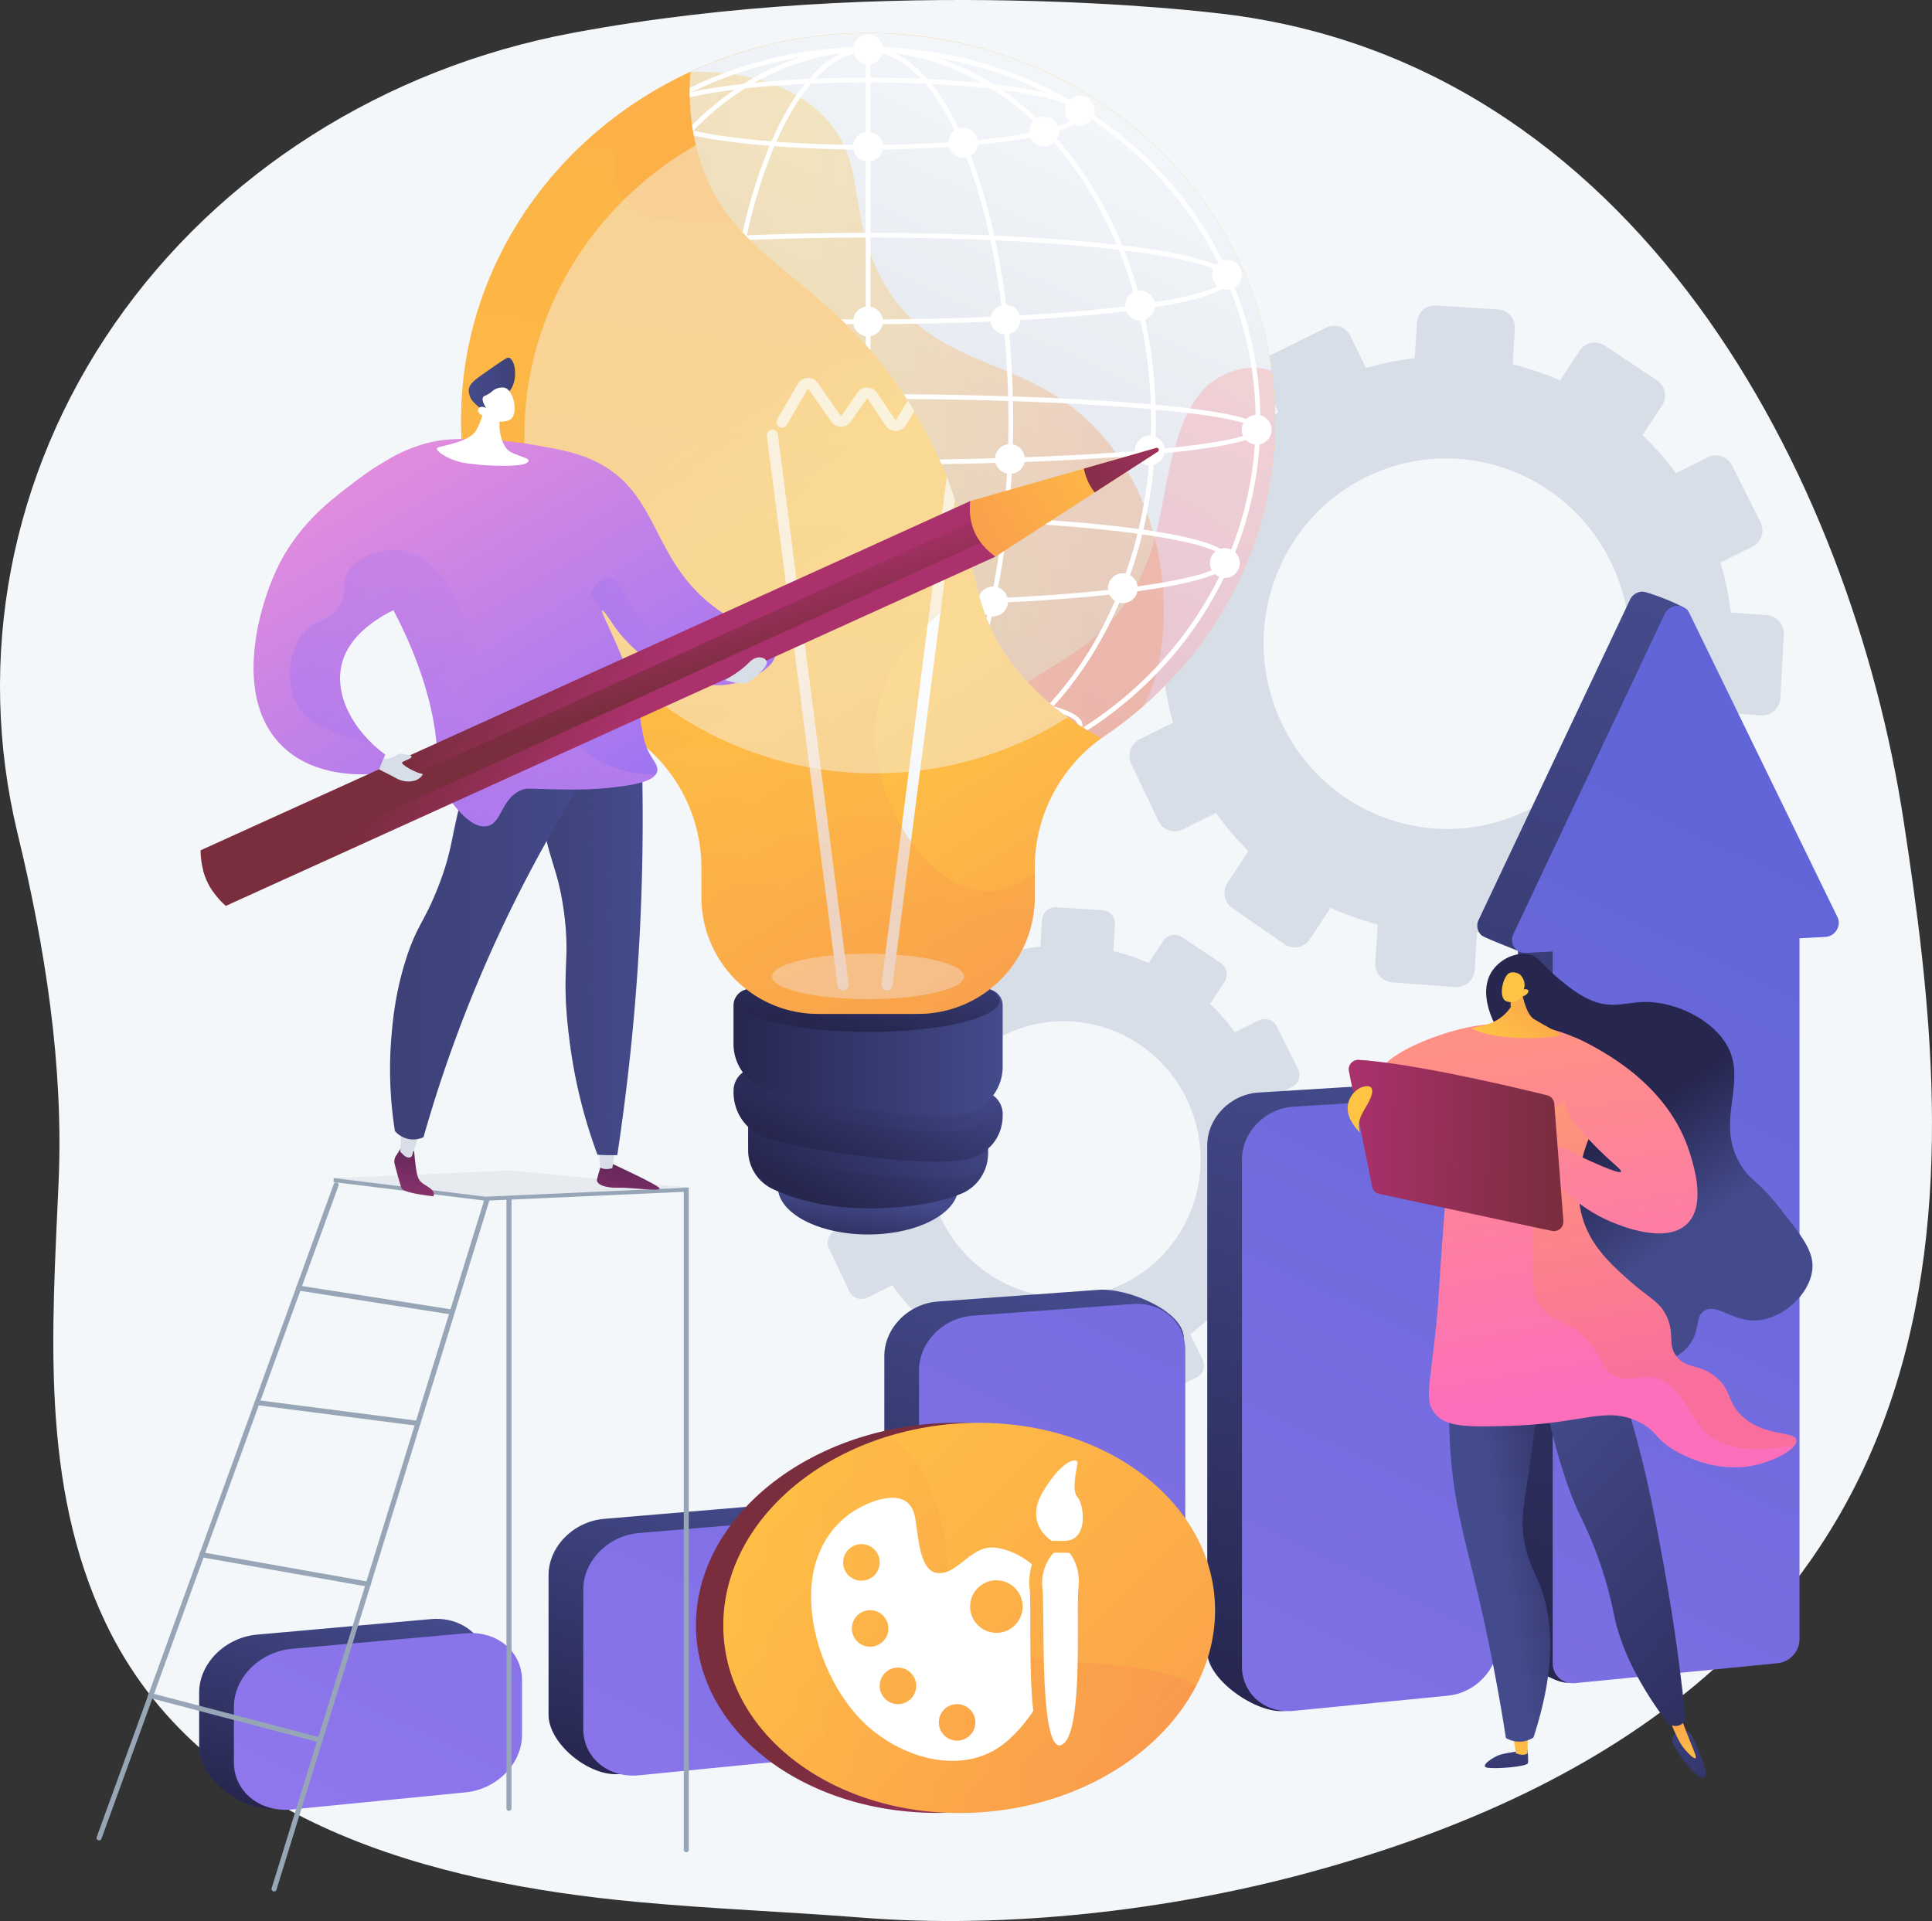 <svg xmlns="http://www.w3.org/2000/svg" xmlns:xlink="http://www.w3.org/1999/xlink" viewBox="0 0 2787.95 2772.4"><rect x="0" y="0" width="2787.95" height="2772.4" fill="#333333" stroke="none"/><defs><style>.cls-1{fill:none;}.cls-2{isolation:isolate;}.cls-3,.cls-32,.cls-41,.cls-46{fill:#f4f7fa;}.cls-4{fill:#d8dee8;}.cls-5{fill:url(#linear-gradient);}.cls-6{fill:url(#linear-gradient-2);}.cls-7{fill:url(#linear-gradient-3);}.cls-8{fill:url(#linear-gradient-4);}.cls-9{fill:url(#linear-gradient-5);}.cls-10{fill:url(#linear-gradient-6);}.cls-11{fill:url(#linear-gradient-7);}.cls-12{fill:url(#linear-gradient-8);}.cls-13{fill:url(#linear-gradient-9);}.cls-14{fill:url(#linear-gradient-10);}.cls-15{fill:url(#linear-gradient-11);}.cls-16{fill:url(#linear-gradient-12);}.cls-17{fill:url(#linear-gradient-13);}.cls-18{fill:url(#linear-gradient-14);}.cls-19{fill:url(#linear-gradient-15);}.cls-20{fill:url(#linear-gradient-16);}.cls-21{fill:url(#linear-gradient-17);}.cls-22{fill:url(#linear-gradient-18);}.cls-23,.cls-35,.cls-37,.cls-45,.cls-49,.cls-50,.cls-56,.cls-60,.cls-62{opacity:0.3;}.cls-23,.cls-29,.cls-35,.cls-37,.cls-45,.cls-50,.cls-56,.cls-60,.cls-62,.cls-69{mix-blend-mode:multiply;}.cls-24{fill:url(#linear-gradient-19);}.cls-25{fill:url(#linear-gradient-20);}.cls-26{fill:url(#linear-gradient-21);}.cls-27{fill:url(#linear-gradient-22);}.cls-28{fill:url(#linear-gradient-23);}.cls-29{opacity:0.4;fill:url(#linear-gradient-24);}.cls-30{fill:url(#linear-gradient-25);}.cls-31{fill:#fff;}.cls-32{opacity:0.75;}.cls-33{fill:url(#linear-gradient-26);}.cls-34{fill:url(#linear-gradient-27);}.cls-35{fill:url(#linear-gradient-28);}.cls-36{fill:url(#linear-gradient-29);}.cls-37{fill:url(#linear-gradient-30);}.cls-38{fill:url(#linear-gradient-31);}.cls-39{fill:url(#linear-gradient-32);}.cls-40{fill:url(#linear-gradient-33);}.cls-41{opacity:0.5;}.cls-41,.cls-46{mix-blend-mode:soft-light;}.cls-42{fill:url(#linear-gradient-34);}.cls-43{fill:url(#linear-gradient-35);}.cls-44{fill:url(#linear-gradient-36);}.cls-45{fill:url(#linear-gradient-37);}.cls-46{opacity:0.44;}.cls-47{clip-path:url(#clip-path);}.cls-48{fill:url(#linear-gradient-38);}.cls-49{fill:url(#linear-gradient-39);}.cls-50{fill:url(#linear-gradient-40);}.cls-51{fill:#97a6b7;}.cls-52{fill:#e7ebef;}.cls-53{fill:url(#linear-gradient-41);}.cls-54{fill:url(#linear-gradient-42);}.cls-55{fill:url(#linear-gradient-43);}.cls-56{fill:url(#linear-gradient-44);}.cls-57{fill:url(#linear-gradient-45);}.cls-58{fill:url(#linear-gradient-46);}.cls-59{fill:url(#linear-gradient-47);}.cls-60{fill:url(#linear-gradient-48);}.cls-61{fill:url(#linear-gradient-49);}.cls-62{fill:url(#linear-gradient-50);}.cls-63{fill:url(#linear-gradient-51);}.cls-64{fill:url(#linear-gradient-52);}.cls-65{fill:url(#linear-gradient-53);}.cls-66{fill:url(#linear-gradient-54);}.cls-67{fill:url(#linear-gradient-55);}.cls-68{fill:url(#linear-gradient-56);}.cls-69{opacity:0.2;fill:url(#linear-gradient-57);}</style><linearGradient id="linear-gradient" x1="442.94" y1="2630.89" x2="544.39" y2="2305.64" gradientUnits="userSpaceOnUse"><stop offset="0" stop-color="#26264f"/><stop offset="1" stop-color="#444b8c"/></linearGradient><linearGradient id="linear-gradient-2" x1="922.9" y1="2574.56" x2="1056.58" y2="2146" xlink:href="#linear-gradient"/><linearGradient id="linear-gradient-3" x1="1362.67" y1="2512.95" x2="1569.82" y2="1848.85" xlink:href="#linear-gradient"/><linearGradient id="linear-gradient-4" x1="1785.89" y1="2453.22" x2="2063.42" y2="1563.5" xlink:href="#linear-gradient"/><linearGradient id="linear-gradient-5" x1="2165.11" y1="2399.81" x2="2622.97" y2="931.97" xlink:href="#linear-gradient"/><linearGradient id="linear-gradient-6" x1="1426.17" y1="648.12" x2="-95.33" y2="3818.67" gradientUnits="userSpaceOnUse"><stop offset="0" stop-color="#6165d7"/><stop offset="1" stop-color="#aa80f9"/></linearGradient><linearGradient id="linear-gradient-7" x1="1787.28" y1="821.42" x2="265.78" y2="3991.96" xlink:href="#linear-gradient-6"/><linearGradient id="linear-gradient-8" x1="2104.49" y1="973.63" x2="582.99" y2="4144.17" xlink:href="#linear-gradient-6"/><linearGradient id="linear-gradient-9" x1="2409.65" y1="1120.08" x2="888.16" y2="4290.62" xlink:href="#linear-gradient-6"/><linearGradient id="linear-gradient-10" x1="2681.44" y1="1250.51" x2="1159.94" y2="4421.04" xlink:href="#linear-gradient-6"/><linearGradient id="linear-gradient-11" x1="2167.77" y1="2432.32" x2="2182.3" y2="2693.87" gradientUnits="userSpaceOnUse"><stop offset="0" stop-color="#444b8c"/><stop offset="1" stop-color="#26264f"/></linearGradient><linearGradient id="linear-gradient-12" x1="2192.5" y1="2540.48" x2="2201.16" y2="2344.73" gradientUnits="userSpaceOnUse"><stop offset="0" stop-color="#ffc444"/><stop offset="1" stop-color="#f36f56"/></linearGradient><linearGradient id="linear-gradient-13" x1="2430.77" y1="2417.71" x2="2445.3" y2="2679.26" xlink:href="#linear-gradient-11"/><linearGradient id="linear-gradient-14" x1="2423.43" y1="2550.69" x2="2432.09" y2="2354.94" xlink:href="#linear-gradient-12"/><linearGradient id="linear-gradient-15" x1="2165.29" y1="2236.56" x2="2331.59" y2="2210.58" xlink:href="#linear-gradient-11"/><linearGradient id="linear-gradient-16" x1="2178.89" y1="2061.76" x2="2657.01" y2="2506.1" xlink:href="#linear-gradient-11"/><linearGradient id="linear-gradient-17" x1="2432.02" y1="1782.63" x2="2330.31" y2="1638.54" xlink:href="#linear-gradient-11"/><linearGradient id="linear-gradient-18" x1="2235.79" y1="1491.55" x2="2319.74" y2="2004.95" gradientUnits="userSpaceOnUse"><stop offset="0" stop-color="#ff9085"/><stop offset="1" stop-color="#fb6fbb"/></linearGradient><linearGradient id="linear-gradient-19" x1="2322.25" y1="1477.41" x2="2406.2" y2="1990.81" xlink:href="#linear-gradient-12"/><linearGradient id="linear-gradient-20" x1="2304.89" y1="1480.25" x2="2388.84" y2="1993.65" xlink:href="#linear-gradient-18"/><linearGradient id="linear-gradient-21" x1="1946.34" y1="1653.16" x2="2256.04" y2="1653.16" gradientUnits="userSpaceOnUse"><stop offset="0" stop-color="#ab316d"/><stop offset="1" stop-color="#792d3d"/></linearGradient><linearGradient id="linear-gradient-22" x1="2162.26" y1="1517.52" x2="2341.55" y2="1313.97" xlink:href="#linear-gradient-12"/><linearGradient id="linear-gradient-23" x1="3606.23" y1="2683.94" x2="3793.32" y2="2838.98" gradientTransform="matrix(0.86, 0.5, -0.5, 0.86, 1380.98, -90.92)" xlink:href="#linear-gradient-12"/><linearGradient id="linear-gradient-24" x1="1946.34" y1="1651.96" x2="2229.83" y2="1651.96" xlink:href="#linear-gradient-21"/><linearGradient id="linear-gradient-25" x1="2042.12" y1="1661.33" x2="2229.21" y2="1816.37" xlink:href="#linear-gradient-12"/><linearGradient id="linear-gradient-26" x1="1240.46" y1="1810.46" x2="1250.89" y2="1727" xlink:href="#linear-gradient"/><linearGradient id="linear-gradient-27" x1="1197.55" y1="1734.4" x2="1301.87" y2="1546.63" xlink:href="#linear-gradient"/><linearGradient id="linear-gradient-28" x1="1079.58" y1="1645.42" x2="1425.8" y2="1645.42" xlink:href="#linear-gradient"/><linearGradient id="linear-gradient-29" x1="1207.48" y1="1683.09" x2="1310.49" y2="1484.89" xlink:href="#linear-gradient"/><linearGradient id="linear-gradient-30" x1="1064.07" y1="1587.06" x2="1441.14" y2="1587.06" xlink:href="#linear-gradient"/><linearGradient id="linear-gradient-31" x1="1058.48" y1="1518.93" x2="1446.9" y2="1518.93" xlink:href="#linear-gradient"/><linearGradient id="linear-gradient-32" x1="1243.04" y1="1489.64" x2="1281.29" y2="1310.56" xlink:href="#linear-gradient"/><linearGradient id="linear-gradient-33" x1="1169.59" y1="490.43" x2="1928.44" y2="1695.2" gradientUnits="userSpaceOnUse"><stop offset="0" stop-color="#fcb148"/><stop offset="0.05" stop-color="#fdba46"/><stop offset="0.14" stop-color="#ffc244"/><stop offset="0.32" stop-color="#ffc444"/><stop offset="0.48" stop-color="#fdb946"/><stop offset="0.78" stop-color="#f99c4d"/><stop offset="0.87" stop-color="#f8924f"/><stop offset="1" stop-color="#f8924f"/></linearGradient><linearGradient id="linear-gradient-34" x1="1030.96" y1="1418.09" x2="1185.69" y2="966.06" gradientUnits="userSpaceOnUse"><stop offset="0.49" stop-color="#ebeff2"/><stop offset="1" stop-color="#fff"/></linearGradient><linearGradient id="linear-gradient-35" x1="1178.89" y1="1468.73" x2="1333.62" y2="1016.7" xlink:href="#linear-gradient-34"/><linearGradient id="linear-gradient-36" x1="977.08" y1="1399.65" x2="1131.81" y2="947.62" xlink:href="#linear-gradient-34"/><linearGradient id="linear-gradient-37" x1="1196.22" y1="218.87" x2="1044.96" y2="1465.43" xlink:href="#linear-gradient-33"/><clipPath id="clip-path"><path class="cls-1" d="M1840,606.87c0-308.87-263-559.26-587.35-559.26A609.32,609.32,0,0,0,996.48,103.5c-3.72,47.65,2.06,86.75,11,118.22,48.1,170,200.46,168.75,323.86,392.64,95.6,173.44,47.65,253.06,146.17,364,32.94,37.09,71.33,65.34,112,86.88q2.48-1.79,5-3.53C1743.18,960.22,1840,794.32,1840,606.87Z"/></clipPath><linearGradient id="linear-gradient-38" x1="1068.49" y1="1002.62" x2="1502.67" y2="69.78" gradientUnits="userSpaceOnUse"><stop offset="0.01" stop-color="#d8dee8"/><stop offset="1" stop-color="#f4f7fa"/></linearGradient><linearGradient id="linear-gradient-39" x1="-1938.7" y1="-175.27" x2="-1396.42" y2="1249.62" gradientTransform="matrix(-0.95, -0.3, -0.3, 0.95, 155.37, 45.09)" xlink:href="#linear-gradient-18"/><linearGradient id="linear-gradient-40" x1="941.53" y1="584.34" x2="1679.57" y2="584.34" xlink:href="#linear-gradient-33"/><linearGradient id="linear-gradient-41" x1="4360.09" y1="1585.28" x2="4376.38" y2="1792.62" gradientTransform="matrix(-1, 0, 0, 1, 5281.19, 2.26)" gradientUnits="userSpaceOnUse"><stop offset="0" stop-color="#311944"/><stop offset="1" stop-color="#a03976"/></linearGradient><linearGradient id="linear-gradient-42" x1="4667.95" y1="1561.09" x2="4684.24" y2="1768.42" xlink:href="#linear-gradient-41"/><linearGradient id="linear-gradient-43" x1="4350.89" y1="1352.83" x2="4509.67" y2="1352.83" gradientTransform="matrix(-1, 0, 0, 1, 5281.19, 2.26)" gradientUnits="userSpaceOnUse"><stop offset="0" stop-color="#444b8c"/><stop offset="1" stop-color="#3e4177"/></linearGradient><linearGradient id="linear-gradient-44" x1="4350.89" y1="1352.84" x2="4509.67" y2="1352.84" xlink:href="#linear-gradient-43"/><linearGradient id="linear-gradient-45" x1="4394.97" y1="1337.18" x2="4714.6" y2="1337.18" xlink:href="#linear-gradient-43"/><linearGradient id="linear-gradient-46" x1="3870.45" y1="606.08" x2="3510.32" y2="1197.34" gradientTransform="matrix(-1, 0, 0, 1, 4487.52, 0)" gradientUnits="userSpaceOnUse"><stop offset="0" stop-color="#e38ddd"/><stop offset="1" stop-color="#9571f6"/></linearGradient><linearGradient id="linear-gradient-47" x1="676.42" y1="560.53" x2="743.29" y2="560.53" gradientTransform="matrix(1, 0, 0, 1, 0, 0)" xlink:href="#linear-gradient-43"/><linearGradient id="linear-gradient-48" x1="3378.16" y1="911.5" x2="3635.3" y2="911.5" xlink:href="#linear-gradient-46"/><linearGradient id="linear-gradient-49" x1="4065.3" y1="724.76" x2="3705.17" y2="1316.02" xlink:href="#linear-gradient-46"/><linearGradient id="linear-gradient-50" x1="3541.65" y1="993.06" x2="4069.21" y2="993.06" xlink:href="#linear-gradient-46"/><linearGradient id="linear-gradient-51" x1="3170.56" y1="3917.99" x2="3382.89" y2="4052.01" gradientTransform="matrix(-0.41, -0.91, -0.91, 0.41, 5783.62, 2311.01)" xlink:href="#linear-gradient-21"/><linearGradient id="linear-gradient-52" x1="3335.23" y1="3931.8" x2="3189.18" y2="3952.88" gradientTransform="matrix(-0.41, -0.91, -0.91, 0.41, 5783.62, 2311.01)" xlink:href="#linear-gradient-21"/><linearGradient id="linear-gradient-53" x1="3241.49" y1="3057.2" x2="3169.41" y2="3776.14" gradientTransform="matrix(-0.41, -0.91, -0.91, 0.41, 5783.62, 2311.01)" xlink:href="#linear-gradient-12"/><linearGradient id="linear-gradient-54" x1="3217.61" y1="2994.36" x2="3211.59" y2="3253.35" gradientTransform="matrix(-0.41, -0.91, -0.91, 0.41, 5783.62, 2311.01)" xlink:href="#linear-gradient-21"/><linearGradient id="linear-gradient-55" x1="-4278.54" y1="-10356.09" x2="-4034.18" y2="-10076.43" gradientTransform="translate(-2664.37 -7738.07) rotate(180)" xlink:href="#linear-gradient-21"/><linearGradient id="linear-gradient-56" x1="1090.19" y1="2027.31" x2="2491.95" y2="3426.29" xlink:href="#linear-gradient-12"/><linearGradient id="linear-gradient-57" x1="1043.76" y1="2344.42" x2="1726.2" y2="2344.42" xlink:href="#linear-gradient-12"/></defs><g class="cls-2"><g id="Layer_2" data-name="Layer 2"><g id="Illustration"><path class="cls-3" d="M2746.94,1184.18C2671.38,689.56,2361.56,81.89,1749.47,18.29c0,0-464.72-56.52-922.84,29.15-271.89,50.85-510.3,202.2-661.16,419.74S-35.78,950,25.38,1202.87c39.72,164.26,66.56,334.25,59.19,503-9.28,212.86-26.78,436.67,67.32,635.17,137.88,290.83,474.28,376.5,767.81,403.82,108.17,10.07,216.74,14.13,325,22.69,207.69,16.42,440.6-10.15,640.78-64.23C2905.63,2427.78,2822.51,1678.79,2746.94,1184.18Z"/><path class="cls-4" d="M1821.7,547.4l22.93,47.21a408,408,0,0,0-53.62,47.3l-43.34-29.32a25.78,25.78,0,0,0-35.89,7.19l-50.08,75a26.27,26.27,0,0,0,6.88,36.29l43.77,29.77a421.36,421.36,0,0,0-23.09,68l-52.91-3.62a26.21,26.21,0,0,0-27.72,24.44l-6.58,90.7a26.09,26.09,0,0,0,24,28.12l53.1,3.72a419.37,419.37,0,0,0,13.58,70.82l-48.18,23.91a26.81,26.81,0,0,0-12.09,35.46l39.23,82.5a25.84,25.84,0,0,0,34.87,12.29l48.33-24a414.16,414.16,0,0,0,46.65,55.1l-30,45.34a27.12,27.12,0,0,0,7,37.15l75.12,51.92a25.88,25.88,0,0,0,36.46-7.16l30-45.44a412.77,412.77,0,0,0,68,24.13l-3.57,54.72c-1,14.82,10,27.71,24.55,28.79l90.93,6.76a26.32,26.32,0,0,0,28.05-24.92l3.4-54.27a404.47,404.47,0,0,0,71.09-13.9l23.77,48.93a26.45,26.45,0,0,0,35.48,12.5l81.83-40.61c13.08-6.49,18.38-22.6,11.84-36l-23.73-48.47a407.58,407.58,0,0,0,54.78-48.26l44,30a26.08,26.08,0,0,0,36.68-7.2l50.2-76.79a27.14,27.14,0,0,0-7.63-37.18L2466,1098.58a420.86,420.86,0,0,0,23.05-69.83l52.16,3.65a26.09,26.09,0,0,0,27.87-24.77l5.08-91.71a26.89,26.89,0,0,0-24.87-28.3l-51.64-3.54a419.43,419.43,0,0,0-15-72.11L2528.89,789a26.29,26.29,0,0,0,11.64-35.37L2499.68,672a26.36,26.36,0,0,0-35.22-12l-46.08,22.87a413.66,413.66,0,0,0-48.18-54.93l28.24-42.81a26.29,26.29,0,0,0-7.45-36.33l-75.23-50.1a26,26,0,0,0-36.11,7.24l-28.45,43a412.77,412.77,0,0,0-68.36-23.08l3.23-51.59a26.06,26.06,0,0,0-24.29-27.65l-89.43-5.73a26,26,0,0,0-27.56,24.29l-3.37,51.74a403.94,403.94,0,0,0-70.11,14.39l-22.89-46.77a25.77,25.77,0,0,0-34.63-11.77l-80.21,39.8A26.19,26.19,0,0,0,1821.7,547.4Zm28.54,497.77c-63.74-132.53-9.67-291.73,120.44-356.29s288.13-10.62,353.3,121.21c65.57,132.63,12.38,293.65-119.16,358.92S1914.38,1178.51,1850.24,1045.17Z"/><path class="cls-4" d="M1337.39,1388.72l17.08,35.17a304.87,304.87,0,0,0-40,35.24l-32.28-21.84a19.2,19.2,0,0,0-26.74,5.36l-37.31,55.84a19.59,19.59,0,0,0,5.13,27l32.61,22.18a314.74,314.74,0,0,0-17.21,50.62l-39.41-2.69a19.52,19.52,0,0,0-20.65,18.2l-4.9,67.57a19.43,19.43,0,0,0,17.86,20.95l39.56,2.77a311.28,311.28,0,0,0,10.12,52.76l-35.89,17.81a20,20,0,0,0-9,26.41l29.22,61.46a19.25,19.25,0,0,0,26,9.16l36-17.86a309.36,309.36,0,0,0,34.76,41L1300,1929.69a20.18,20.18,0,0,0,5.25,27.67l56,38.68a19.28,19.28,0,0,0,27.16-5.33l22.34-33.85a307,307,0,0,0,50.66,18l-2.66,40.77a20.06,20.06,0,0,0,18.28,21.45l67.75,5a19.6,19.6,0,0,0,20.89-18.57l2.53-40.42a301,301,0,0,0,53-10.36l17.71,36.45a19.71,19.71,0,0,0,26.43,9.32l61-30.25a20,20,0,0,0,8.82-26.81l-17.68-36.11a303.4,303.4,0,0,0,40.81-35.95l32.8,22.31a19.44,19.44,0,0,0,27.33-5.36l37.39-57.21a20.22,20.22,0,0,0-5.68-27.7l-32.65-22.09a313.21,313.21,0,0,0,17.18-52l38.86,2.72a19.45,19.45,0,0,0,20.76-18.45l3.78-68.32a20,20,0,0,0-18.53-21.09l-38.47-2.63a311.67,311.67,0,0,0-11.14-53.72l34.42-17.09a19.56,19.56,0,0,0,8.67-26.34l-30.43-60.87a19.64,19.64,0,0,0-26.24-8.92l-34.32,17a309.1,309.1,0,0,0-35.89-40.92l21-31.89a19.6,19.6,0,0,0-5.55-27.06l-56-37.32a19.36,19.36,0,0,0-26.9,5.39l-21.19,32a307,307,0,0,0-50.93-17.19l2.41-38.43a19.4,19.4,0,0,0-18.1-20.6l-66.62-4.27a19.36,19.36,0,0,0-20.53,18.09l-2.51,38.54a301.3,301.3,0,0,0-52.23,10.73l-17-34.84a19.18,19.18,0,0,0-25.8-8.77l-59.75,29.65A19.5,19.5,0,0,0,1337.39,1388.72Zm21.26,370.82c-47.49-98.73-7.2-217.33,89.72-265.42s214.64-7.91,263.2,90.3c48.84,98.8,9.22,218.75-88.77,267.38S1406.43,1858.87,1358.65,1759.54Z"/><path class="cls-5" d="M621.93,2566.19,394.4,2610c-46,4.53-107-45-107-87v-80.4c0-42,37.45-79.44,83.49-83.55l251-22.41c45-4,81.29,26.26,81.29,67.6v79.08C703.22,2524.68,666.89,2561.77,621.93,2566.19Z"/><path class="cls-6" d="M1113,2517.85l-218.84,42.37c-44.23,4.35-102.59-44.12-102.59-85.32V2273.32c0-41.19,36-77.62,80.2-81.35L1113,2171.63c43.21-3.64,118.55,29.76,118.55,70.29l-40.41,194.85C1191.16,2477.3,1156.23,2513.6,1113,2517.85Z"/><path class="cls-7" d="M1585.18,2471.37l-202.31,42.72c-42.53,4.19-106.77-45-106.77-85.43V1957.11c0-40.39,34.58-75.65,77.1-78.76l232-16.95c41.57-3,123.13,30.31,123.13,70.06l-48,460.53C1660.34,2431.75,1626.75,2467.28,1585.18,2471.37Z"/><path class="cls-8" d="M2039.49,2426.65l-186,42.62c-40.92,4-111.38-45.46-111.38-85.07V1653c0-39.61,33.27-73.78,74.18-76.31l223.25-13.8c40-2.47,113.79,29.39,113.79,68.39l-41.44,717.61C2111.84,2387.91,2079.5,2422.71,2039.49,2426.65Z"/><path class="cls-9" d="M2601.43,1303.14,2435.88,881.75c-3.52-7.22-58.66-28.06-65.69-27.92a20.27,20.27,0,0,0-18.06,11.73l-218.38,461.91a18.86,18.86,0,0,0,4.25,22.46c3.54,3.16,52.51,22.26,52.51,22.26V2379.9c0,17.6,54.22,50.24,72.11,48.48l252.5-48.55c17.42-1.72,31.52-17.17,31.52-34.51V1333.65l37.33-2C2598.17,1330.9,2607.51,1315.63,2601.43,1303.14Z"/><path class="cls-10" d="M672,2586.67l-251,24.72c-46,4.53-83.48-25.86-83.48-67.89v-80.4c0-42,37.45-79.44,83.48-83.55l251-22.41c45-4,81.29,26.26,81.29,67.6v79.08C753.33,2545.16,717,2582.25,672,2586.67Z"/><path class="cls-11" d="M1163.13,2538.33,921.9,2562.08c-44.23,4.35-80.2-25.5-80.2-66.7V2293.8c0-41.19,36-77.62,80.2-81.35l241.23-20.34c43.21-3.64,78.13,26.27,78.13,66.8v198.34C1241.26,2497.78,1206.34,2534.07,1163.13,2538.33Z"/><path class="cls-12" d="M1635.29,2491.85l-232,22.83c-42.52,4.19-77.1-25.15-77.1-65.54V1977.59c0-40.39,34.58-75.65,77.1-78.76l232-16.95c41.57-3,75.16,26.74,75.16,66.49v464.1C1710.45,2452.23,1676.86,2487.76,1635.29,2491.85Z"/><path class="cls-13" d="M2089.6,2447.13l-223.25,22c-40.91,4-74.18-24.81-74.18-64.42V1673.49c0-39.61,33.27-73.78,74.18-76.31l223.25-13.8c40-2.47,72.35,27.15,72.35,66.15v719.85C2162,2408.39,2129.61,2443.19,2089.6,2447.13Z"/><path class="cls-14" d="M2651.54,1323.62,2437.83,884.87c-7.11-14.6-28.46-13.92-35.59,1.17L2183.86,1348c-6.34,13.4,3.39,28,18.14,27.19l38.62-2.06V2400.37c0,17.61,14.53,30.46,32.42,28.7l292.19-28.76c17.42-1.72,31.52-17.17,31.52-34.51V1354.13l37.33-2C2648.28,1351.38,2657.62,1336.11,2651.54,1323.62Z"/><path class="cls-15" d="M2204.17,2525.33s1.82,14.45.6,19.3-43.26,8.34-57.53,6.66,8.5-16.26,17.59-19S2204.17,2525.33,2204.17,2525.33Z"/><path class="cls-16" d="M2183,2501.21l4.43,29s11.3,5.08,16.73.06l.6-30.36Z"/><path class="cls-17" d="M2420,2499.91s-8.92,6.62-6.54,14.55,23.19,39.68,38,48.7,10.18-9.77,5.87-21.46-15.35-37.47-19.66-41.79S2420,2499.91,2420,2499.91Z"/><path class="cls-18" d="M2403.94,2468c4.32,12,8.46,21.9,11.71,29.19,7.17,16.12,11.1,22.17,15.54,27.42,3.87,4.57,13,14.32,15.51,12.69s-4.21-13.49-17.14-48.21c-1.88-5-7.81-21.09-7.81-21.09h-17.81Z"/><path class="cls-19" d="M2095,1965.84a750.92,750.92,0,0,0-1.62,134c5.75,74.14,20.58,121.05,39.17,200.1,11.36,48.31,26.67,119.42,40.53,208.34a39.07,39.07,0,0,0,24.85,4.87,37.67,37.67,0,0,0,14.92-5.67c36.35-111.07,25.62-179.91,8.07-222.79-7.47-18.28-16.54-32.7-21.39-60.8-6.41-37.18,1.52-58,12.83-144.08,8.06-61.38,6.66-70.87,1.3-80.07C2192.21,1962.94,2126.65,1963.66,2095,1965.84Z"/><path class="cls-20" d="M2220.1,1978.76c22.27,115,44.12,175.4,60.66,209.57a572.8,572.8,0,0,1,30.55,74.57c11.39,34.5,16.14,59.87,18.57,71,7.68,35.25,26.65,86.72,77.71,154.23.63.38,9.34,5.3,17.66.91a17.14,17.14,0,0,0,7.15-7.42c-6.68-64.54-14.34-118.78-21-160.64-1.39-8.78-7.54-47.19-17.18-97.93-3.77-19.86-9.3-49-15.92-78.85-8.24-37.22-20.88-87.85-40.36-148.53Z"/><path class="cls-21" d="M2201.13,1523.88c-12.63-11.67-36.79-25.13-48.91-56.41-3.65-9.42-16.57-42.78,2.49-68.3,11.32-15.15,32.33-25.44,50.86-21.8,15.83,3.11,18.3,14.14,45.2,36.33,10.47,8.63,27.3,22.52,46,30.23,32.09,13.23,51.37.79,83.59,2.2,39.58,1.75,85.56,23.84,107.71,56,39.32,57-17.64,114.84,25.43,181.63,14.11,21.88,21.06,17,54.48,59.33s50.2,63.61,47.23,89.6c-4.14,36.07-43,70.52-79.56,72.86-35.74,2.29-58.45-25.83-76.64-13.53-12.95,8.75-5.55,25.77-19.3,46.23-17.73,26.38-52.57,31.63-58.2,32.48-52.23,7.88-122.65-53.37-152.56-125.93C2175,1713.91,2269.79,1587.35,2201.13,1523.88Z"/><path class="cls-22" d="M1986.81,1560.21c-.36-36.52,82.61-65.71,120.57-75.12,59-14.63,106.34-5.44,117.83-3,73.64,15.61,119.51,59.8,136.77,78.37-14.13,9.21-53.14,37.29-72.46,90.57-6,16.58-23.77,73.25,1.63,126.34,14.63,30.59,40.52,53.55,60.18,71,29.48,26.16,44.76,30.18,54.64,53.62,10.77,25.52-.08,38,13.29,55.44,14.36,18.76,31.18,10,55.52,29,24.93,19.43,16.06,35.43,38.75,56.91,33,31.2,76.67,21.07,78.7,35.11,1.75,12.08-29.31,28.47-55.7,35.12-52.26,13.16-97.84-8.93-111.4-15.74-37.52-18.86-31-31.06-59.65-45.44-47.92-24.06-80.66,2.72-189.78,5.48-59.09,1.49-89,1.83-105.34-18.16-15-18.27-7.1-38.3,1.88-124.63,4.27-41.09,5.81-82.42,9-123.6,8.9-116.51,9.18-126.77,1.27-142.88C2054.16,1590.9,1987.13,1593,1986.81,1560.21Z"/><g class="cls-23"><path class="cls-24" d="M2513.53,2043.34c-22.69-21.48-13.82-37.48-38.75-56.91-24.34-19-41.16-10.26-55.52-29-13.37-17.47-2.52-29.92-13.29-55.44-9.88-23.44-25.16-27.46-54.64-53.62-19.66-17.44-45.55-40.4-60.18-71-25.4-53.09-7.64-109.76-1.63-126.34,19.32-53.28,58.33-81.36,72.46-90.57-1.36-1.47-3-3.14-4.68-4.89-93.14,12.79-147.44,66.61-154.15,82.55-15.53,36.83,9,50.36,9.68,156.6.3,50.78-5.17,70.83,11.3,92,18.85,24.24,40.56,16.74,67.81,48.43,20.94,24.35,17.58,39.79,37.13,50,21,11,34.41-1.83,58.12,3.23,39.61,8.44,48.08,54.12,74.27,79.1,19.8,18.9,56.41,32.11,128.62,17.93,1.67-2.43,2.47-4.8,2.15-7C2590.2,2064.41,2546.49,2074.54,2513.53,2043.34Z"/></g><path class="cls-25" d="M2231.4,1666.76c-9.9,21,35.59,70,86.16,93.25,10.3,4.74,84.29,38.75,117.26,6,27.25-27,9.66-82.92,3.38-102.88-30.82-98-125.49-147.82-165.17-165.8-29.61,74-12.17,107-5.31,117.33,7.17,10.76,27.18,33.36,48.44,53.28,15,14,24.26,20.82,23,23-1.55,2.72-19.08-2.42-87.14-35.54C2244.13,1656.71,2234.78,1659.58,2231.4,1666.76Z"/><path class="cls-26" d="M1946.61,1546l33.4,166.32a13.64,13.64,0,0,0,10.51,10.65l249,53.44A13.64,13.64,0,0,0,2256,1762l-13.14-169.14a13.65,13.65,0,0,0-10.33-12.19c-39.5-9.75-191.54-46.26-271.73-51A13.64,13.64,0,0,0,1946.61,1546Z"/><path class="cls-27" d="M2195,1424.51s4.7,37.55,18.55,46.15,36.27,19.84,38.74,22.89-85.86,12.54-129.63-9.54h0c14.43-3,18.35-4.12,18.35-4.12a81.54,81.54,0,0,0,18.54-7.33,63.22,63.22,0,0,0,20.38-18.85l-.16-20.8Z"/><path class="cls-28" d="M2197.09,1437.81s-9,12.4-23.21,7.23c-12.69-4.62-5.12-37.4,4.95-41.14,3.35-1.24,9.52-.69,13.64,1.88,2.9,1.81,10.64,11.42,6.2,22.2,3.21-.93,6-.09,6.74,1.5.89,2-1.82,4.76-2.44,5.38A10.8,10.8,0,0,1,2197.09,1437.81Z"/><path class="cls-29" d="M2170.86,1689.77c-26.75-7.54-48.93,11.19-70.23-3.63-21.83-15.18-7.58-41.11-30.27-66.6-24.27-27.26-55-13.91-77.5-38.75-8.33-9.22-15.83-24.25-15.95-49.87-5.63-.54-11-1-16.11-1.27a13.64,13.64,0,0,0-14.19,16.32l33.4,166.31a13.65,13.65,0,0,0,10.51,10.66l239.31,51.36C2212.93,1715,2190.39,1695.28,2170.86,1689.77Z"/><path class="cls-30" d="M1962.46,1634.45s-15.89-14.68-17.61-31.74,10.26-30.7,21.87-34.18,17.81,1.65,10,18.45S1956.57,1614.67,1962.46,1634.45Z"/><circle class="cls-31" cx="1742.93" cy="768.92" r="33.52" transform="translate(-33.22 1457.65) rotate(-45)"/><path class="cls-32" d="M1840,606.87c0-308.87-263-559.26-587.35-559.26S665.34,298,665.34,606.87c0,187.45,96.86,353.35,245.51,454.82,63.07,43,101.32,114,101.32,190.36v42.8a168.38,168.38,0,0,0,168.37,168.38h144.3a168.38,168.38,0,0,0,168.37-168.38v-42.8c0-76.35,38.25-147.31,101.32-190.36C1743.18,960.22,1840,794.32,1840,606.87Z"/><ellipse class="cls-33" cx="1252.69" cy="1712.58" rx="130.29" ry="68.98"/><path class="cls-34" d="M1079.58,1589.36v70.44a61.9,61.9,0,0,0,35.08,55.93c29.86,14.24,79.51,29.87,151.68,28,58.54-1.5,96.71-11.06,121-21.1,23.45-9.71,38.48-32.89,38.48-58.27v-39Z"/><path class="cls-35" d="M1079.58,1651.06a68.45,68.45,0,0,0,18.25,12.75c33.51,16,253,51.68,305.9,31.79a71.2,71.2,0,0,0,18.48-10.21,64,64,0,0,0,3.59-21v-39l-346.22-36.05Z"/><path class="cls-36" d="M1095,1541.43a33,33,0,0,0-36.47,32.87v2a69.44,69.44,0,0,0,39.35,62.75c33.51,16,253,51.68,305.9,31.79,26.65-10,43.17-32.9,43.17-61.36v-1.61a33,33,0,0,0-29.63-32.87Z"/><path class="cls-37" d="M1417.27,1575,1095,1541.43a33,33,0,0,0-30.88,14.55,69.07,69.07,0,0,0,33.76,35.41c33.51,16,262.31,56.33,305.9,35.79a75.66,75.66,0,0,0,37.41-37.9A33,33,0,0,0,1417.27,1575Z"/><path class="cls-38" d="M1082.34,1427.3a23.86,23.86,0,0,0-23.86,23.86v55.17a69.42,69.42,0,0,0,39.35,62.74c33.51,16,262.31,56.34,305.9,35.8,25.75-12.14,43.17-36.9,43.17-65.37v-88.34A23.86,23.86,0,0,0,1423,1427.3Z"/><ellipse class="cls-39" cx="1252.69" cy="1444.48" rx="189.4" ry="44.78"/><path class="cls-40" d="M1840,606.87c0-308.87-263-559.26-587.35-559.26S665.34,298,665.34,606.87c0,187.45,96.86,353.35,245.51,454.82,63.07,43,101.32,114,101.32,190.36v42.8a168.38,168.38,0,0,0,168.37,168.38h144.3a168.38,168.38,0,0,0,168.37-168.38v-42.8c0-76.35,38.25-147.31,101.32-190.36C1743.18,960.22,1840,794.32,1840,606.87Z"/><ellipse class="cls-41" cx="1252.69" cy="1409.17" rx="138.59" ry="32.77"/><path class="cls-42" d="M1216.57,1429.19a8,8,0,0,1-7.93-7l-102-792.88a8,8,0,0,1,15.89-2l102,792.88a8,8,0,0,1-6.93,9A7.13,7.13,0,0,1,1216.57,1429.19Z"/><path class="cls-43" d="M1279.9,1429.19a7.23,7.23,0,0,1-1-.07,8,8,0,0,1-6.92-9l102-792.88a8,8,0,0,1,15.89,2l-102,792.88A8,8,0,0,1,1279.9,1429.19Z"/><path class="cls-44" d="M1362.93,628.68a8,8,0,0,1-6.69-3.6l-28.14-42.69a1.28,1.28,0,0,0-2.23,0l-18.58,31.12a17.29,17.29,0,0,1-29.3.71L1252.48,576a1.32,1.32,0,0,0-1.1-.63,1.35,1.35,0,0,0-1.07.58l-22.41,32.4a17.32,17.32,0,0,1-14.2,7.49h0a17.39,17.39,0,0,1-14.23-7.46l-32.31-46.28a1.48,1.48,0,0,0-1.14-.61,1.26,1.26,0,0,0-1.07.69l-29.49,50.91a8,8,0,0,1-13.86-8l29.49-50.91a17.29,17.29,0,0,1,29.21-1.22l32.31,46.28a1.28,1.28,0,0,0,1.09.61h0a1.25,1.25,0,0,0,1.06-.59l22.41-32.39a17.28,17.28,0,0,1,28.67.28l25.5,38.24c.29.43.72.79,1.15.63a1.24,1.24,0,0,0,1.08-.67l18.58-31.11a17.29,17.29,0,0,1,29.36-.64l28.13,42.69a8,8,0,0,1-2.28,11.09A7.9,7.9,0,0,1,1362.93,628.68Z"/><path class="cls-45" d="M1263.35,1048c12.58-215.56,376-266,374.42-458.51-1-118.57-145.37-206.62-176.2-224.25-227.21-130-506.87,20.11-564.63-86.1-14.38-26.44-7.64-55.23-3.8-71.62,5.81-24.78,19-47.85,38.44-69C771.27,238.42,665.34,410.85,665.34,606.87c0,187.45,96.86,353.35,245.51,454.82,63.07,43,101.32,114,101.32,190.37v42.79a168.38,168.38,0,0,0,168.37,168.38h144.3a168.38,168.38,0,0,0,168.37-168.38v-34.21c-19.86,15.22-42.67,25.83-67.68,25.63C1338.74,1285.55,1257.09,1155.27,1263.35,1048Z"/><ellipse class="cls-46" cx="1262.08" cy="628.68" rx="505.43" ry="487.43"/><g class="cls-47"><path class="cls-48" d="M1840,606.87c0-308.87-263-559.26-587.35-559.26S665.34,298,665.34,606.87c0,187.45,96.86,353.35,245.51,454.82,63.07,43,101.32,114,101.32,190.36v42.8a168.38,168.38,0,0,0,168.37,168.38h144.3a168.38,168.38,0,0,0,168.37-168.38v-42.8c0-76.35,38.25-147.31,101.32-190.36C1743.18,960.22,1840,794.32,1840,606.87Z"/><path class="cls-49" d="M1494.08,1412.85c10.82,56.23-24,101.14-53.77,129.77-5.11-1.23-8.42-.55-13.87-.58-49.26-.25-69.61-11.42-117.68-19.74-10.34-1.79-38.65-16.87-49.8-23.84l-20.56-13.35s-9.42-132.58,61.72-150.86,77.49-146.33,88.78-214.21c30.64-184.18,221.76-119.23,280.06-352.76,15.51-62.11,24.31-185.75,89-222.21,73.69-41.54,103.5,24.6,153.59-13,78.3-58.78,182.19-61,221.34,29.24,38.64,89.08-68,220.76-270.67,297.5-139.19,71.53-148.42,101-157.54,176.12-6.39,52.61,9.24,197.68-73.24,233.55S1481.72,1348.56,1494.08,1412.85Z"/><path class="cls-50" d="M996.48,103.5c56-.74,132.88,7.87,187.7,59.94,68.53,65.09,37.1,135.94,84.07,231.19,79,160.26,238.3,102.34,347.74,267.5,99.54,150.2,62.57,341.13,21,370.67-3.73,2.65-47.49,32.42-47.49,32.42h0l-648-278.9Z"/><path class="cls-31" d="M1252.69,1146.42c-312.12,0-566.06-242-566.06-539.34S940.57,67.73,1252.69,67.73s566.06,242,566.06,539.35S1564.82,1146.42,1252.69,1146.42Zm0-1071.88c-308.37,0-559.25,238.9-559.25,532.54s250.88,532.53,559.25,532.53,559.25-238.89,559.25-532.53S1561.06,74.54,1252.69,74.54Z"/><path class="cls-31" d="M1252.69,1146.42c-229,0-415.23-242-415.23-539.34S1023.73,67.73,1252.69,67.73s415.23,242,415.23,539.35S1481.65,1146.42,1252.69,1146.42Zm0-1071.88c-225.2,0-408.42,238.9-408.42,532.54s183.22,532.53,408.42,532.53,408.42-238.89,408.42-532.53S1477.89,74.54,1252.69,74.54Z"/><path class="cls-31" d="M1252.69,1146.42c-56.51,0-109.35-56.52-148.78-159.15-39-101.61-60.54-236.63-60.54-380.19s21.5-278.59,60.54-380.19c39.43-102.64,92.27-159.16,148.78-159.16S1362,124.25,1401.47,226.89c39,101.6,60.54,236.62,60.54,380.19s-21.5,278.58-60.54,380.19C1362,1089.9,1309.2,1146.42,1252.69,1146.42Zm0-1071.88c-111.66,0-202.51,238.9-202.51,532.54s90.85,532.53,202.51,532.53S1455.2,900.72,1455.2,607.08,1364.35,74.54,1252.69,74.54Z"/><rect class="cls-31" x="1249.29" y="71.13" width="6.81" height="1071.88"/><path class="cls-31" d="M1252.69,670.72c-150.38,0-291.78-5-398.14-14-167.92-14.2-167.92-31.39-167.92-37s0-22.84,167.92-37.05c106.36-9,247.76-13.95,398.14-13.95s291.78,5,398.14,13.95c167.92,14.21,167.92,31.4,167.92,37.05s0,22.84-167.92,37C1544.47,665.77,1403.07,670.72,1252.69,670.72Zm0-95.18c-150.2,0-291.39,5-397.57,13.93C695.28,603,693.44,619.05,693.44,619.73s1.84,16.73,161.68,30.25c106.18,9,247.37,13.93,397.57,13.93S1544.08,659,1650.26,650c159.84-13.52,161.68-29.57,161.68-30.25s-1.84-16.74-161.68-30.26C1544.08,580.49,1402.89,575.54,1252.69,575.54Z"/><path class="cls-31" d="M1252.69,467.84c-253.29,0-522.48-23.11-522.48-65.94S999.4,336,1252.69,336s522.48,23.11,522.48,65.94S1506,467.84,1252.69,467.84Zm0-125.07c-138.52,0-268.72,6.49-366.63,18.29C776.17,374.3,737,390.83,737,401.9s39.15,27.6,149,40.84C984,454.53,1114.18,461,1252.69,461s268.72-6.5,366.63-18.29c109.88-13.24,149-29.78,149-40.84s-39.15-27.6-149-40.84C1521.41,349.26,1391.21,342.77,1252.69,342.77Z"/><path class="cls-31" d="M1251.12,215.88c-150.71,0-310.9-18.19-310.9-51.92S1100.41,112,1251.12,112,1562,130.24,1562,164,1401.84,215.88,1251.12,215.88Zm0-97C1071.92,118.85,947,142.62,947,164s124.89,45.11,304.09,45.11S1555.21,185.3,1555.21,164,1430.33,118.85,1251.12,118.85Z"/><path class="cls-31" d="M1252.69,874.19c-253.29,0-522.48-23.12-522.48-65.94s269.19-66,522.48-66,522.48,23.11,522.48,66S1506,874.19,1252.69,874.19Zm0-125.08c-138.51,0-268.72,6.5-366.63,18.29-109.89,13.24-149,29.78-149,40.85s39.15,27.6,149,40.84c97.91,11.79,228.11,18.29,366.63,18.29s268.72-6.5,366.63-18.29c109.88-13.24,149-29.78,149-40.84s-39.15-27.61-149-40.85C1521.41,755.61,1391.21,749.11,1252.69,749.11Z"/><path class="cls-31" d="M1251.12,1098.11c-150.71,0-310.9-18.2-310.9-51.93s160.19-51.92,310.9-51.92,310.9,18.2,310.9,51.92S1401.84,1098.11,1251.12,1098.11Zm0-97c-179.2,0-304.09,23.77-304.09,45.11s124.89,45.11,304.09,45.11,304.09-23.77,304.09-45.11S1430.33,1001.07,1251.12,1001.07Z"/><circle class="cls-31" cx="1645.13" cy="440.97" r="21.5"/><circle class="cls-31" cx="1450.96" cy="461.12" r="21.5" transform="translate(-66.02 590.36) rotate(-22.5)"/><circle class="cls-31" cx="1659.27" cy="650.17" r="21.49" transform="translate(645.27 2115.67) rotate(-76.72)"/><circle class="cls-31" cx="1457.41" cy="662.37" r="21.5"/><circle class="cls-31" cx="1770.52" cy="396.54" r="21.49"/><circle class="cls-31" cx="1813.51" cy="620.28" r="21.49" transform="translate(793.16 2242.76) rotate(-76.72)"/><circle class="cls-31" cx="1252.69" cy="463.9" r="21.49" transform="translate(513.39 1576.49) rotate(-76.72)"/><circle class="cls-31" cx="1252.69" cy="211.69" r="21.49"/><circle class="cls-31" cx="1389.86" cy="205.96" r="21.49"/><circle class="cls-31" cx="1506.61" cy="189.71" r="21.49" transform="translate(1078.01 1646.48) rotate(-80.78)"/><circle class="cls-31" cx="1558.19" cy="160.06" r="21.49"/><circle class="cls-31" cx="1252.69" cy="71.25" r="21.49" transform="translate(316.52 906.66) rotate(-45)"/><circle class="cls-31" cx="1433.05" cy="868" r="21.49"/><circle class="cls-31" cx="1620.29" cy="848.89" r="21.49"/><circle class="cls-31" cx="1767.51" cy="812.59" r="21.5"/></g><path class="cls-51" d="M990.32,2673.09a3.64,3.64,0,0,0,3.64-3.65V1719.81a3.64,3.64,0,0,0-7.28,0v949.63A3.64,3.64,0,0,0,990.32,2673.09Z"/><path class="cls-51" d="M734.48,2613.43a3.64,3.64,0,0,0,3.64-3.64V1695.86a3.64,3.64,0,0,0-7.28,0v913.93A3.64,3.64,0,0,0,734.48,2613.43Z"/><path class="cls-51" d="M143,2656a3.65,3.65,0,0,0,3.43-2.4l342-942.35a3.64,3.64,0,0,0-6.85-2.49l-342,942.36A3.64,3.64,0,0,0,143,2656Z"/><path class="cls-51" d="M395.46,2729.74a3.66,3.66,0,0,0,3.48-2.57l306.94-993.55a3.64,3.64,0,0,0-7-2.15L392,2725a3.64,3.64,0,0,0,2.4,4.55A3.74,3.74,0,0,0,395.46,2729.74Z"/><polygon class="cls-51" points="737.29 1694.92 993.94 1713.91 993.94 1719.68 700.63 1732.83 481.4 1705.97 481.4 1700.2 737.29 1694.92"/><polygon class="cls-52" points="737.29 1689.14 993.94 1713.91 700.63 1727.06 481.4 1700.2 737.29 1689.14"/><path class="cls-51" d="M461.87,2514.79a3.64,3.64,0,0,0,.92-7.16l-244.37-64.11a3.64,3.64,0,1,0-1.85,7l244.37,64.11A3.71,3.71,0,0,0,461.87,2514.79Z"/><path class="cls-51" d="M531.09,2289.89a3.64,3.64,0,0,0,.63-7.23L291.9,2240.2a3.6,3.6,0,0,0-4.23,2.94,3.65,3.65,0,0,0,2.95,4.23l239.83,42.46A3.55,3.55,0,0,0,531.09,2289.89Z"/><path class="cls-51" d="M603.06,2057.75a3.64,3.64,0,0,0,.47-7.25l-232.11-29.92a3.64,3.64,0,0,0-.93,7.23l232.1,29.91Z"/><path class="cls-51" d="M649.18,1896.66a3.64,3.64,0,0,0,.56-7.24l-218.23-34.15a3.64,3.64,0,0,0-1.12,7.2l218.23,34.15A3.52,3.52,0,0,0,649.18,1896.66Z"/><path class="cls-53" d="M885.28,1680.4s65.5,30,66.56,34.72-42.16-1.69-59.82-1-32.16-4.61-30.55-12.08,7.84-26.27,7.84-26.27Z"/><path class="cls-4" d="M887.74,1656.22l-4.06,29.52s-10.39,3.67-17.36-.72l-2.9-32.39Z"/><path class="cls-54" d="M578.91,1656.19l-7.66,12.22a14.59,14.59,0,0,0-1.77,11.45c2.64,10.19,7.92,30.05,10.23,35.23,3.15,7.05,45.57,11.34,45.57,11.34s3.8-5.32-5-11.77-14.45-7.48-17.54-17-5.09-36.35-5.09-36.35Z"/><path class="cls-4" d="M610.73,1625.14c-2.79,2.22-16.52,43.56-16.52,43.56s-4.42,5.63-12.79-2.72-3.78-3.74-3.78-3.74l1.67-40.69Z"/><path class="cls-55" d="M925.24,1063.12c3.25,88.09,3.16,183.77-2.15,286-6,115.09-17.71,221.46-32.39,317.87-5.37.16-11,.17-16.91,0q-6-.18-11.57-.59a731.28,731.28,0,0,1-24.11-77.77,748.88,748.88,0,0,1-16.75-91c-12.38-99.78,2.44-108.45-7.64-182.4-8.91-65.5-21.82-68.09-36.75-161.08-16.19-100.91-3.92-116,2-121.46C804.41,1009.43,863.89,1025.41,925.24,1063.12Z"/><path class="cls-56" d="M779,1032.64c24.22-22.14,79.45-8.57,137.74,25.45-67.33,72.39-74.76,119.44-66.78,150,9,34.54,36.65,44.55,36.45,82.29-.24,46.37-42.12,58.56-41.35,107.64.51,32.45,18.9,32.16,23.15,72.25,5,47.44-19,63.72-11.34,98.83,3.31,15.1,12.82,34.85,40,55.24-2,14.4-4,28.66-6.18,42.65-5.37.16-11,.17-16.91,0q-6-.18-11.57-.59a731.74,731.74,0,0,1-24.11-77.76,749.36,749.36,0,0,1-16.75-91c-12.38-99.78,2.44-108.45-7.64-182.4-8.91-65.5-21.82-68.09-36.74-161.08C760.78,1053.19,773.05,1038.09,779,1032.64Z"/><path class="cls-57" d="M883.65,1061.55a1977.35,1977.35,0,0,0-272.51,579.63,35.43,35.43,0,0,1-19.36,3,36,36,0,0,1-21.9-11.9,569.66,569.66,0,0,1-4.69-140.45c2-22.35,5.64-59.57,20-105.51,16.09-51.44,27.07-54.31,48-108.73,21.75-56.49,16.55-70.61,37.42-141.32a934,934,0,0,1,46.52-124Z"/><path class="cls-58" d="M1119.35,942.37c-.55,20.55-34.33,38.66-61.52,44.21-63.6,13-137.33-33.23-172.32-84.34C878.64,892.2,871,880,869.16,881c-4.16,2.13,34.07,64.95,50.65,136.39,8.48,36.55,6.26,53.66,22.11,78,3.59,5.52,8,11.26,6.46,17.78-3.89,16.33-41.24,20.57-67.15,23.51-27.35,3.1-52.85,2.8-78.07,2.44-40.36-.59-43.54-2.69-52.76,1.83-28.07,13.78-26.17,46.8-47.3,51.2-17.74,3.7-35.74-16.12-41.45-22.4-29.66-32.65-28.07-72-33.34-111.73-12.23-92.32-62.38-193.46-111.45-257.49C502,781.07,491.64,770.86,491,752.81c-1.9-53,82-111.46,151.91-118.18,19.15-1.84,53.45-1.26,85.6,1.77,12.85,1.21,26.53,3,41.24,5.57,35.66,6.24,60.49,10.58,85.79,22.16,102,46.68,79.75,150.59,190.18,222.43C1083.68,911.26,1119.93,920.85,1119.35,942.37Z"/><path class="cls-31" d="M701.33,579.68s-4.38,24.45-14.47,41.86c-9.11,15.73-46.8,21.37-54.65,24.11S644.05,662.06,665,667s82.22,8.2,94.22,1.6S751.43,660,737,652.43,717.78,614.05,722.24,601,701.33,579.68,701.33,579.68Z"/><path class="cls-59" d="M735,564.66c12.34-14,9.79-43.59.07-48.1-2.78-1.29-4.83.07-35.13,21.25-15,10.51-22.38,16-23.36,23.91-.6,4.86,1.07,10.84,4,15.18,1.5,2.23,4,4.86,9.43,9.74,4.79,4.33,4.51,4.21,6,5.46,3.48,3,10,7.87,21,12.74a58.39,58.39,0,0,1,.52-10.1,51.6,51.6,0,0,1,3.43-12.65C724.86,573,731,569.21,735,564.66Z"/><path class="cls-31" d="M703.34,600.7s13,12.18,30.53,6c15.66-5.49,8-41.91-4.29-46.65-4.11-1.59-11.21-.74-16.31,2.36-3,1.83-3.74,3.49-8.72,6.39-4.59,2.66-6.15,2.5-7.29,4.18-1.43,2.1-1.72,6.34,4.32,15.92-3.9-2.23-7.89-2.39-10.13-.45a5.62,5.62,0,0,0-1.55,2.66C688.81,595.87,694,600.05,703.34,600.7Z"/><path class="cls-60" d="M1030.15,939.21c-46.11-10.38-64.48-10.05-87.28-28.42-38-30.59-43.67-77.14-65.73-76.57-10.42.27-18.89,10.91-24.92,21.34l16.66,26.09c0-.33.1-.58.28-.68,1.84-.94,9.48,11.23,16.35,21.27,35,51.11,108.72,97.32,172.32,84.34,18.23-3.72,39.38-13.1,51.53-25.06A789.55,789.55,0,0,0,1030.15,939.21Z"/><path class="cls-61" d="M544.9,1116.47C517,1119,454.09,1120.1,409.62,1079c-74-68.49-37.31-198.86-11.54-254.93,29.55-64.29,76.58-100.27,105.16-122.14,35.45-27.13,57.09-43.69,83.13-40,67.34,9.59,114,147.6,77,187.11-12.1,12.94-24.09,5.61-59.11,16.76-11.41,3.64-96.53,30.75-111.35,93.44-10.37,43.89,16,95.27,63,129.78Z"/><path class="cls-62" d="M858,1093.74c-31.62-20-36.3-40.24-71.71-53.93-46-17.78-68.11,4.81-90.92-13.42-27.14-21.71-3.11-59.51-23.43-125.12-3.44-11.14-29.63-95.72-89.72-106.5-28-5-65,5.71-79.28,29.45-11.16,18.58-.76,32.44-14.33,52.95s-29.78,15.49-47.06,32.58c-27.45,27.15-31.65,84.4-6.88,116.78,11.56,15.1,26.58,21.07,54.84,32.31a266.29,266.29,0,0,0,47.13,13.84c-34.61-33.21-52.56-76-43.72-113.46,9.24-39.08,45.79-64.33,74.78-78.69,29,54.6,52.72,117.86,60.61,177.45,5.27,39.71,3.68,79.08,33.34,111.73,5.71,6.28,23.71,26.1,41.45,22.4,21.13-4.4,19.23-37.42,47.3-51.2,9.22-4.52,12.4-2.42,52.76-1.83,25.22.36,50.72.66,78.07-2.44,23-2.62,55.07-6.28,64.63-18.54C904.27,1117,876.51,1105.44,858,1093.74Z"/><path class="cls-63" d="M289.43,1227.15q.38,48.21,36.4,80.22L1436.5,803.29l-36.41-80.21Z"/><path class="cls-64" d="M307,1286.13a99.74,99.74,0,0,1-13.8-30.11L1411.61,748.44l13.69,30.17Z"/><path class="cls-65" d="M1400.09,723.08c-3.45,33.44,8.51,60.26,36.41,80.21l234.4-151.61a2.91,2.91,0,0,0-2.37-5.21Z"/><path class="cls-66" d="M1670.9,651.68l-91.12,58.94a77,77,0,0,1-15.64-34.36l104.39-29.79A2.91,2.91,0,0,1,1670.9,651.68Z"/><path class="cls-4" d="M1046.34,981.45s22.8-12.81,34.34-25.1,24.53-7.58,25.87-1S1088.21,980.63,1079,985,1046.34,981.45,1046.34,981.45Z"/><path class="cls-4" d="M547.28,1110.58l6.22-15.46s10.15.62,18.49-5.36c4.54-3.25,11.93-1.64,14.27-1s13.71,1.88,3.63,6.69-11.86,4.18-7.66,8.13,20.2,12.44,25.95,12.85-4.65,9.31-10.45,10.45-15.33,2.57-27.1-4.36C566.33,1120,547.28,1110.58,547.28,1110.58Z"/><path class="cls-67" d="M1005.2,2365.71c-.11-1.19-.21-2.39-.3-3.58-.07-1-.14-2-.2-3-.09-1.44-.16-2.88-.22-4.32,0-.79-.07-1.59-.1-2.39-.06-2.26-.11-4.53-.11-6.8a225.5,225.5,0,0,1,1.93-29.39,231.11,231.11,0,0,1,12.25-49.43c.84-2.28,1.72-4.56,2.63-6.82a250.8,250.8,0,0,1,12.55-26.56,283.64,283.64,0,0,1,39.46-55q5.19-5.7,10.72-11.21t11.36-10.79a360.56,360.56,0,0,1,51.53-38.7q3.49-2.19,7.07-4.3,7.14-4.23,14.53-8.2a419.76,419.76,0,0,1,54.61-24.44q8.17-3,16.57-5.67t17-5.07q8.57-2.37,17.32-4.43a468.29,468.29,0,0,1,100.66-12.28q4.47-.06,8.91,0l2.85,0q3,0,6,.09l3.24.11c1.87.05,3.74.11,5.61.19l3.3.17c1.85.09,3.69.18,5.53.3l3.21.21q2.81.2,5.61.42l3,.26c2,.17,3.88.35,5.81.55l2.72.28q3.09.33,6.17.7l2.26.28c2.27.28,4.53.59,6.79.91l1.55.22q3.93.57,7.82,1.2l.45.08a427.42,427.42,0,0,1,48.29,10.78l0,0c133,38.1,226.08,136.84,226.08,253.92,0,152.22-157.25,282.8-355.22,291.85-191.18,8.73-351.23-98.54-368.57-244l-.33-2.84C1005.41,2368,1005.3,2366.84,1005.2,2365.71Z"/><path class="cls-68" d="M1753.39,2324.07c0,38.14-9.66,74.9-27.19,108.75C1673.82,2534.09,1551,2609.16,1405.88,2616c-198.15,9.24-362.12-111.68-362.12-270.32,0-124.08,100.38-231.21,239-273.22a444.52,444.52,0,0,1,123.16-19C1599.54,2050.63,1753.39,2171.88,1753.39,2324.07Z"/><path class="cls-69" d="M1726.2,2432.82C1673.82,2534.09,1551,2609.16,1405.88,2616c-198.15,9.24-362.12-111.68-362.12-270.32,0-124.08,100.38-231.21,239-273.22,31.31,23.15,60.62,60.91,75.28,122.41a366,366,0,0,1,9,61.92c6.83,109.13,74.32,130.7,155.52,139.19C1589.92,2403,1666.79,2401.05,1726.2,2432.82Z"/><path class="cls-31" d="M1544.55,2242.67a4.71,4.71,0,0,0-3.61-1.84h-18.46a4.71,4.71,0,0,0-3.6,1.83,66.21,66.21,0,0,0-14.62,49.76c3.67,31.82-4.44,217,22.8,226.17v.39s1.29-.06,1.7-.11,1.71.11,1.71.11v-.39c34-9.12,22.07-194.35,25.75-226.17C1559.31,2265.58,1548.8,2248,1544.55,2242.67Z"/><path class="cls-31" d="M1486.72,2341c0-20.23.06-39.33-.74-46.26a91.36,91.36,0,0,1,3.14-37.17c-15.35-12.95-36-22.53-54.09-24.11-34.88-3-53.36,40.32-82.91,36.59a18.1,18.1,0,0,1-5-1.35c-23.12-9.94-22.42-66.1-28-84.63-11.88-39.25-63.23-18-85.38-4.33-36.72,22.69-57.73,61.54-62.22,103.92-7.8,73.79,28.49,162.79,83.88,210.38,53.77,46.2,140.13,69.39,198.51,18.15a214.34,214.34,0,0,0,37.16-43.09C1487.51,2438.34,1486.62,2396.35,1486.72,2341Zm-270-86.21a26.36,26.36,0,1,1,26.35,26.36A26.35,26.35,0,0,1,1216.68,2254.82Zm12.55,95.37a26.35,26.35,0,1,1,26.35,26.36A26.35,26.35,0,0,1,1229.23,2350.19Zm66.51,109.18a26.36,26.36,0,1,1,26.35-26.35A26.35,26.35,0,0,1,1295.74,2459.37Zm85.33,52.7a26.35,26.35,0,1,1,26.35-26.35A26.35,26.35,0,0,1,1381.07,2512.07Zm56.71-155.6a37.89,37.89,0,1,1,37.89-37.89A37.89,37.89,0,0,1,1437.78,2356.47Z"/><path class="cls-31" d="M1535.42,2223.81h-17.57s-41.18-24-12.43-71.71,51.33-49.66,49.45-39.62-8.56,39.66.11,48.45S1572.44,2223.81,1535.42,2223.81Z"/></g></g></g></svg>